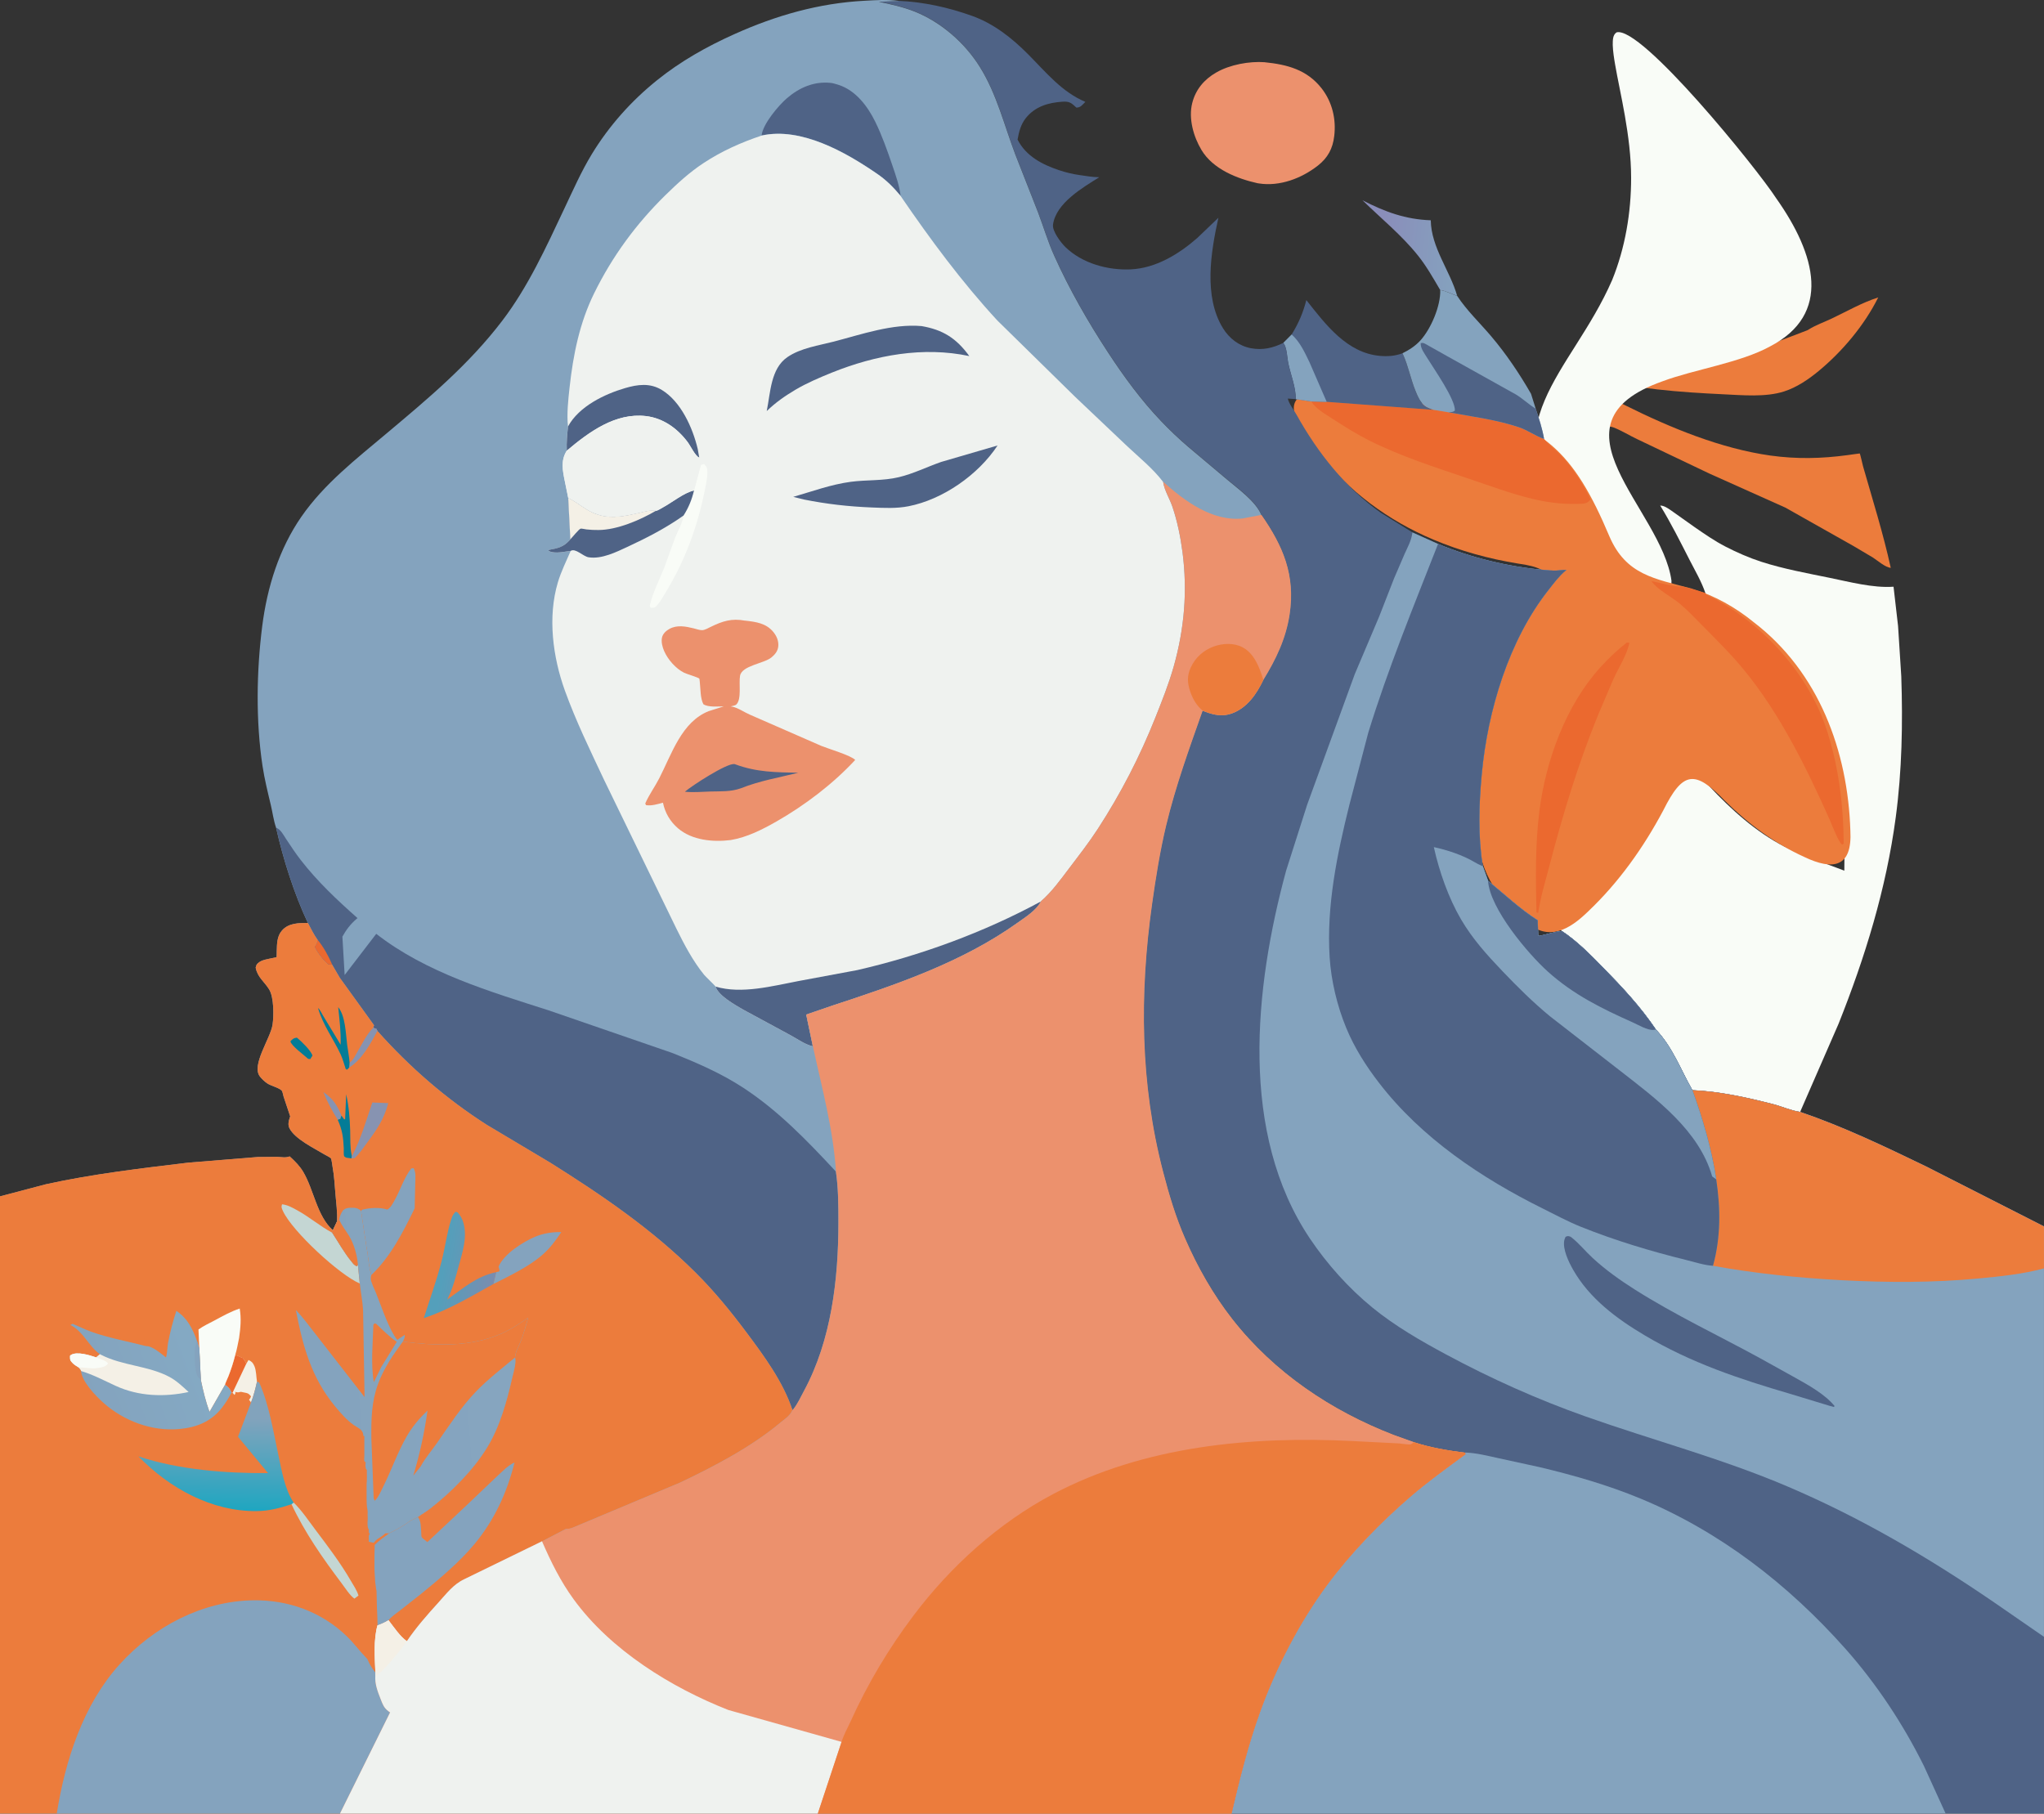 <?xml version="1.0" encoding="UTF-8"?>
<svg id="Layer_2" data-name="Layer 2" xmlns="http://www.w3.org/2000/svg" xmlns:xlink="http://www.w3.org/1999/xlink" viewBox="0 0 515.01 457.03">
  <rect x="0" y="0" width="515.01" height="457.03" fill="#333333" stroke="none"/>
  <defs>
    <style>
      .cls-1 {
        fill: #ec916d;
      }

      .cls-2 {
        fill: #f9fcf7;
      }

      .cls-3 {
        fill: url(#linear-gradient-5);
      }

      .cls-4 {
        fill: url(#linear-gradient-4);
      }

      .cls-5 {
        fill: url(#linear-gradient-3);
      }

      .cls-6 {
        fill: url(#linear-gradient-2);
      }

      .cls-7 {
        fill: #c4d6d3;
      }

      .cls-8 {
        fill: url(#linear-gradient);
      }

      .cls-9 {
        fill: #84a3be;
      }

      .cls-10 {
        fill: #ec7c3c;
      }

      .cls-11 {
        fill: #f4f0e6;
      }

      .cls-12 {
        fill: #eff2ef;
      }

      .cls-13 {
        fill: #4f6386;
      }

      .cls-14 {
        fill: #047c97;
      }

      .cls-15 {
        fill: #8793b1;
      }

      .cls-16 {
        fill: #eb692f;
      }
    </style>
    <linearGradient id="linear-gradient" x1="-14101.68" y1="49.6" x2="-14070.69" y2="46.82" gradientTransform="translate(-9079.62 30.47) rotate(-180) scale(.67 -.67)" gradientUnits="userSpaceOnUse">
      <stop offset="0" stop-color="#84a3be"/>
      <stop offset="1" stop-color="#8a8dba"/>
    </linearGradient>
    <linearGradient id="linear-gradient-2" x1="-13740.6" y1="433.91" x2="-13718.44" y2="430.5" gradientTransform="translate(-9079.62 30.47) rotate(-180) scale(.67 -.67)" gradientUnits="userSpaceOnUse">
      <stop offset="0" stop-color="#7f8aae"/>
      <stop offset="1" stop-color="#549fbb"/>
    </linearGradient>
    <linearGradient id="linear-gradient-3" x1="-13632.35" y1="533.12" x2="-13633.49" y2="487.77" gradientTransform="translate(-9079.62 30.47) rotate(-180) scale(.67 -.67)" gradientUnits="userSpaceOnUse">
      <stop offset="0" stop-color="#00a7c2"/>
      <stop offset="1" stop-color="#82a3bc"/>
    </linearGradient>
    <linearGradient id="linear-gradient-4" x1="-13583.8" y1="478.58" x2="-13623.81" y2="463.41" gradientTransform="translate(-9079.62 30.47) rotate(-180) scale(.67 -.67)" gradientUnits="userSpaceOnUse">
      <stop offset="0" stop-color="#84a3be"/>
      <stop offset="1" stop-color="#84a9c3"/>
    </linearGradient>
    <linearGradient id="linear-gradient-5" x1="-13665.99" y1="473.44" x2="-13746.44" y2="467.36" gradientTransform="translate(-9079.62 30.47) rotate(-180) scale(.67 -.67)" gradientUnits="userSpaceOnUse">
      <stop offset="0" stop-color="#84a3be"/>
      <stop offset="1" stop-color="#86a5bf"/>
    </linearGradient>
  </defs>
  <g id="Layer_1-2" data-name="Layer 1">
    <g id="Layer_1-2" data-name="Layer 1-2">
      <g>
        <path class="cls-10" d="M401.24,95.25c10.71,2.74,22.01,3.59,32.99,4.11,4.79.22,10.63.78,15.27-.71,3.18-1.02,6.11-2.99,8.71-5.14,5.96-4.92,11.52-11.51,15.03-18.56-4.06,1.3-7.79,3.45-11.65,5.29-1.94.93-4.06,1.65-5.89,2.8l-.21.14c-5.82,2.24-11.53,4.47-17.52,6.2-6.72,1.94-14.08,3.38-20.99,4.41-3.5.52-7.24.92-10.78,1.02-1.24.04-2.64-.26-3.85-.12-.41.05-.77.33-1.11.56h0Z"/>
        <path class="cls-10" d="M399.32,96.44c-.15,2.61.6,4.32,1.38,6.72,1.46,1.16,2.81,2.76,3.78,4.39.74-.07,1.37-.11,2.08.17,2.02.78,3.98,2.02,5.96,2.95l18.16,8.66,19.17,8.59,17.16,9.68,4.91,2.91c1.17.76,3.15,2.51,4.48,2.58-1.9-8.65-4.56-17.11-6.99-25.61-.1-.36-.71-3.12-.83-3.21-.03-.02-2.81.39-3.08.42-6.54.89-12.86,1.02-19.41.11-12.53-1.77-25.07-6.94-36.46-12.59-3.53-1.74-7.11-3.41-10.32-5.76h0Z"/>
        <path class="cls-2" d="M407.28,8.18c-.93.65-.93,1.87-.93,3.16.05,1.58.31,3.28.61,5,1.16,6.84,4.02,17.85,4.02,28.44.01,8.84-1.51,17.72-4.78,25.79-10.41,23.89-31.3,35.88-10.91,63.27,4.05,5.93,25.84,26.34,25.86,12.51-2.5-18.25-32.58-39.51-2.27-50.26,7.97-2.99,19.59-4.66,27.1-8.79,15.62-8.1,11.62-23.13,1.5-37.41-4.75-7.36-33.96-43.47-40.17-41.73l-.04.02Z"/>
        <path class="cls-2" d="M477.1,147.85c-5.21.37-11.11-1.23-16.2-2.26-5.71-1.17-11.5-2.22-17.07-4.01-3.12-1.01-6.16-2.34-9.09-3.85-2.7-1.39-5.2-3.13-7.71-4.86l-6.02-4.27c-.79-.53-1.74-1.21-2.7-1.2,2.73,4.45,5.04,9.08,7.42,13.74,1.36,2.65,2.99,5.43,3.95,8.27.26.52.07.36.46.55,12.89,6.22,24.96,18.93,29.8,33,3.25,9.47,4.54,19.62,4.62,29.64.26,2.24.15,4.54.14,6.8-5.05-1.96-10.22-3.57-15.07-6.05-7.15-3.66-13.41-9.31-18.96-15.24-2.18-2.32-4.46-4.72-6.33-7.33-5.56,14.06-12.95,26.29-23.44,36.83-1.13,1.13-2.26,2.24-3.51,3.22-1.21.94-3.53,2.08-4.28,3.37l.43.45c3.78,2.47,7.34,6.08,10.52,9.35,4.78,4.89,9.3,9.73,13.17,15.47,4.22,4.46,6.18,10,9.18,15.27,6.82.3,13.65,1.81,20.27,3.5,2.25.57,4.6,1.67,6.88,1.97l9.68-22.2c6.68-16.75,12-33.96,14.41-52,1.58-11.79,1.8-23.7,1.4-35.58l-.81-12.68-1.14-9.9h0Z"/>
        <path class="cls-10" d="M326.77,100.63c-2.96,3.42,3.35,10.26,5.48,13.39,7.46,9.77,17.54,17.18,28.89,21.95,6.74,2.85,14.01,4.86,21.31,6.04,10.75,1.45,8.41,4.92,3.67,12.23-9.83,15.87-13.99,35.48-13.84,54.11-.25,10.13,4.55,17.92,12.25,24.02,5.77,4.95,10.93,1.86,15.6-2.67,7.73-7.33,13.94-16.07,18.95-25.48,4.94-9.9,7.95-10.29,15.56-2.39,5.86,5.79,12.51,10.73,19.97,14.12,7.24,3.46,12.13,2.67,11.61-6.64-.63-20.06-7.94-39.92-24.3-52.48-4.64-3.8-9.95-6.77-15.68-8.51-9.23-2.49-16.54-3.36-20.75-13.2-8.84-20.95-16.77-29.34-39.88-32.55-10.05-1.62-22.35-2.18-32.03-2.94-2.25-.17-5.73-.17-6.73.94l-.07.06Z"/>
        <path class="cls-10" d="M407.72,140.68c-.16.27-.4.51-.48.81-.12.49.08,1.5.15,2.03.28,2.2.67,4.39,1.17,6.55.21.89.5,1.82.99,2.58.12-2.86-1.22-5.75-.94-8.64.07-1.3-.28-2.22-.89-3.33h0Z"/>
        <path class="cls-16" d="M410.53,161.97l-.63-.05c-2.44,1.9-4.58,3.95-6.68,6.25-8.61,9.47-13.75,23.41-15.36,36.27-1.05,8.36-.93,17.06-.73,25.48.21.11.07.05.44.11.59-3.99,1.81-7.97,2.83-11.86,3.33-12.83,7.25-25.73,12.24-37.96l3.91-9.16c1.28-2.79,3.42-6.09,3.99-9.07h0Z"/>
        <path class="cls-16" d="M424.14,147.82c-2.5.12-5.54-.94-8.04-1.37,1.55,2.21,5.02,3.89,7.1,5.64,1.97,1.66,3.77,3.54,5.58,5.38,3.59,3.65,7.3,7.28,10.56,11.25,9.15,11.13,15.81,24.72,21.72,37.95.48,1.08,2.26,5.83,3.12,6.17l.37-.25c-.08-10.02-1.36-20.17-4.62-29.64-4.84-14.08-16.9-26.78-29.8-33-.39-.19-.2-.02-.46-.55l-5.53-1.57v.02Z"/>
        <path class="cls-16" d="M334.26,101.26l-3.87-.1c1.11,1.85,3.65,3.26,5.4,4.4,2.97,1.93,6.01,3.84,9.17,5.43,8.07,4.03,16.71,6.8,25.2,9.67,5.22,1.76,10.48,3.73,15.82,5.02,3.71.9,7.38,1.38,11.18,1.3.84-.02,2.06.06,2.8-.38.24-.14.28-.22.5-.42l.32-.29c-1.96-4.08-4.56-8.08-7.66-11.3-1.32-1.37-2.91-2.44-4.07-3.98-2.14-.72-4.1-2.19-6.32-2.94-5.81-1.96-11.88-2.69-17.86-3.79l-3.71-.61-26.89-2.02h-.01Z"/>
        <path class="cls-8" d="M360.5,55.51c-6.38-.23-11.53-2.11-17.2-5.04,4.65,4.56,9.88,8.79,13.97,13.92,2.16,2.7,3.85,5.71,5.61,8.7,1.48.2,2.84,1,4.27,1.46-1.8-6.35-6.56-12.18-6.65-19.05h0Z"/>
        <path class="cls-13" d="M353.36,89.03c-1.87.68-3.72.83-5.67.65-8.3-.74-13.64-7.84-18.54-14.06-.82,3.21-1.98,5.87-3.7,8.67l-2.09,2.1c.94,1.27.92,3.64,1.26,5.23.59,2.82,1.93,6.09,1.86,8.96l3.93.58,3.87.1,26.89,2.02c-.72-.29-1.6-.56-2.22-1.06-1.12-.91-1.69-2.24-2.24-3.56-1.27-3.05-1.86-6.41-3.23-9.39l-.12-.24h0Z"/>
        <path class="cls-9" d="M325.45,84.3l-2.09,2.1c.94,1.27.92,3.64,1.26,5.23.59,2.82,1.93,6.09,1.86,8.96l3.93.58,3.87.1-4.35-10.01c-1.21-2.51-2.39-5.1-4.46-6.95h-.02Z"/>
        <path class="cls-9" d="M367.15,74.56c-1.43-.45-2.79-1.27-4.27-1.46.13,4-2.34,9.75-4.95,12.64-1.28,1.42-2.89,2.47-4.57,3.28l.12.24c1.37,2.97,1.96,6.34,3.23,9.39.55,1.32,1.11,2.65,2.24,3.56.62.5,1.49.77,2.22,1.06l3.71.61c5.98,1.1,12.06,1.84,17.86,3.79,2.22.75,4.18,2.22,6.32,2.94-.47-2.65-1.26-5.08-2.12-7.61l-1.18-3.76c-2.91-5.08-6.31-10.12-10.07-14.54-2.82-3.33-6.14-6.47-8.54-10.14h0Z"/>
        <path class="cls-13" d="M386.94,103l-.2-.13c-1.66-1.05-3.07-2.42-4.77-3.45l-17.44-9.73-4.45-2.5c-.43-.22-1.1-.69-1.53-.77-.19-.04-.39.04-.59.05-.08,1.32.99,2.65,1.66,3.76,1.65,2.69,7.14,10.48,6.95,13.25-.59.45-.98.37-1.7.4,5.98,1.1,12.06,1.84,17.86,3.79,2.22.75,4.18,2.22,6.32,2.94-.47-2.65-1.26-5.08-2.12-7.61h.01Z"/>
        <path class="cls-1" d="M318.69,15.68c-3.9-.29-8.82.6-12.28,2.61-2.96,1.71-5.14,4.21-6.02,7.7-.98,3.91.35,8.51,2.35,11.83,2.92,4.85,9.02,7.21,14.1,8.35l.4.06c5.19.8,10.69-1.26,14.83-4.51,2.46-1.94,3.74-4.25,4.11-7.46.51-4.32-.53-8.56-3.15-11.95-3.71-4.78-8.77-6.05-14.34-6.62h0Z"/>
        <path class="cls-13" d="M323.35,86.4c-2.61,1.3-5.2,1.89-8.11,1.36-2.99-.54-5.48-2.42-7.11-5.07-4.9-7.97-3.06-19.15-1.14-27.81l-5.33,5.1c-4.72,4.13-10.47,7.6-16.75,7.9-5.7.26-12.16-1.45-16.45-5.6-1.1-1.07-3.37-4.01-3.14-5.68.74-5.46,7.59-9.38,11.65-11.94-1.65-.01-3.25-.31-4.88-.53-1.79-.25-3.58-.68-5.3-1.26-4.14-1.39-8.3-3.51-10.4-7.7.36-2,.81-3.8,2.06-5.39,2.34-2.96,5.73-3.92,9.24-4.15,1.76-.12,2.26.3,3.51,1.48,1.09.02,1.5-.7,2.27-1.44-5.92-2.49-9.9-7.43-14.41-11.98-4.12-4.14-8.66-7.72-14.11-9.68-6.03-2.16-12.22-3.52-18.59-3.8l-4.9.2c3.04.64,6.2,1.33,9.1,2.5,6.54,2.64,12.52,7.82,16.36,13.96,4.22,6.77,6.09,14.56,8.9,21.99l5.75,14.65c1.35,3.57,2.44,7.27,4,10.75,3.81,8.52,8.57,16.81,13.65,24.56,3.98,6.07,8.35,12.04,13.33,17.25,2.18,2.27,4.46,4.47,6.84,6.49l9.78,8.23c2.75,2.31,7.26,5.49,8.66,8.95,5.42,7.78,8.61,15.13,7.1,25.07-.92,6.09-3.45,11.34-6.61,16.48-1.72,3.64-4.15,7.14-8.01,8.49-2.26.8-4.38.39-6.56-.43l-.46-.17-.28-.11c-3.39,9.63-6.79,18.95-9.19,28.94-1.56,6.47-2.6,13.1-3.53,19.7-3.2,22.7-3.03,45.4,2.79,67.63,1.51,5.76,3.15,11.31,5.53,16.74,3.16,7.22,7.04,14.08,11.85,20.25,10.64,13.62,25.04,23.18,40.69,29.23l5.13,1.84c4.01,1.34,8.71,2.12,12.88,2.64l.06.42c-4.74,3.5-9.44,6.86-13.93,10.73-7.55,6.51-14.86,14.02-20.85,22.11-7.02,9.47-12.9,20.84-16.95,32.06-3.02,8.35-5.16,16.98-7.2,25.64h204.72v-147.96l-29.75-15.13c-10.35-5-20.86-10.04-31.7-13.73-2.28-.31-4.62-1.4-6.88-1.97-6.62-1.69-13.45-3.21-20.27-3.5-3-5.26-4.96-10.8-9.18-15.27-3.87-5.73-8.39-10.57-13.17-15.47-3.19-3.26-6.75-6.88-10.52-9.35-1.92.13-4.01.95-5.98,1.23l-.1-3.93c-4.36-2.76-8.47-6.64-12.51-9.94l-1.34-3.71c-1.23-7.75-.98-15.42-.26-23.19,1.48-16.06,6.85-33.78,16.75-46.35,1.34-1.7,2.66-3.51,4.3-4.89l.28-.23c-.83-.08-1.73.14-2.57.16-1.09.03-2.21-.08-3.3-.19-8.89-.8-18.18-3.05-26.47-6.52l-6.45-2.9-7.97-4.95c-8.92-6.3-15.87-15.05-21.27-24.75-.62-1.12-1.94-2.81-2.17-4.02l2,.13c.07-2.86-1.26-6.14-1.86-8.96-.33-1.58-.32-3.96-1.26-5.23v.02Z"/>
        <path class="cls-9" d="M490.23,457.02l-5.48-12.01c-5.26-10.61-11.98-20.74-19.75-29.5-14.54-16.37-31.76-29.62-51.67-37.88-8.25-3.42-16.85-5.88-25.48-7.93l-10.19-2.22c-2.83-.62-5.6-1.34-8.5-1.45l.06.42c-4.74,3.5-9.44,6.86-13.93,10.73-7.55,6.51-14.86,14.02-20.85,22.11-7.02,9.47-12.9,20.84-16.95,32.06-3.02,8.35-5.16,16.98-7.2,25.64h179.95,0Z"/>
        <path class="cls-9" d="M355.87,134.17l-.04.31c-.28,1.84-1.15,3.39-1.9,5.05l-2.66,6.18-3.78,9.68-6.15,14.52-11.99,32.89-5.29,16.58c-8.04,29.59-11.86,66.22,6.05,92.82,4.31,6.4,9.73,12.43,15.63,17.26,5.67,4.65,12.25,8.44,18.64,11.87,11.25,6.06,23.09,11.36,35.08,15.6,16.94,5.99,34.32,10.58,50.91,17.65,18.45,7.86,35.43,17.83,52.08,29.22l12.55,8.67v-103.42l-29.75-15.13c-10.35-5-20.86-10.04-31.7-13.73-2.28-.31-4.62-1.4-6.88-1.97-6.62-1.69-13.45-3.21-20.27-3.5-3-5.26-4.96-10.8-9.18-15.27-3.87-5.73-8.39-10.57-13.17-15.47-3.19-3.26-6.75-6.88-10.52-9.35-1.92.13-4.01.95-5.98,1.23l-.1-3.93c-4.36-2.76-8.47-6.64-12.51-9.94l-1.34-3.71c-1.23-7.75-.98-15.42-.26-23.19,1.48-16.06,6.85-33.78,16.75-46.35,1.34-1.7,2.66-3.51,4.3-4.89l.28-.23c-.83-.08-1.73.14-2.57.16-1.09.03-2.21-.08-3.3-.19-8.89-.8-18.18-3.05-26.47-6.52l-6.45-2.9v.02Z"/>
        <path class="cls-13" d="M395.77,311.67c-.66-.22-.67-.26-1.3,0-.14.31-.28.59-.34.93-.42,2.25,1.15,5.46,2.23,7.36,4.16,7.31,11.04,12.38,17.97,16.5,11.76,6.99,23.9,11.03,36.85,14.82l9.86,3,1.03.27.18-.23c-2.52-3.06-6.68-5.32-10.05-7.21l-8.93-4.96c-10.43-5.69-21.26-10.8-31.33-17.17-3.74-2.37-7.37-4.95-10.66-7.98-1.81-1.66-3.37-3.64-5.29-5.15l-.21-.16h-.01Z"/>
        <path class="cls-10" d="M453.55,280.2c-2.28-.31-4.62-1.4-6.88-1.97-6.62-1.69-13.45-3.21-20.27-3.5,2.58,7.09,4.9,14.99,6.01,22.49,1.09,7.29,1.17,14.6-.82,21.76,10.83,1.96,21.54,3.04,32.52,3.63,11.5.61,22.81.64,34.29-.43,5.45-.51,11.29-1.11,16.6-2.55v-10.57l-29.75-15.13c-10.35-5-20.86-10.04-31.7-13.73Z"/>
        <path class="cls-13" d="M373.6,218.29c-1.23-7.75-.98-15.42-.26-23.19,1.48-16.06,6.85-33.78,16.75-46.35,1.34-1.7,2.66-3.51,4.3-4.89l.28-.23c-.83-.08-1.73.14-2.57.16-1.09.03-2.21-.08-3.3-.19-8.89-.8-18.18-3.05-26.47-6.52-6.13,15.65-12.63,31.45-17.58,47.56l-4.75,18.15c-3.11,12.48-5.8,25.46-4.98,38.44.38,5.97,1.9,12.27,4.16,17.76,2.09,5.07,5,9.63,8.3,13.91,10.71,13.92,25.92,24.04,41.17,31.61,3.18,1.58,6.39,3.32,9.68,4.64,8.53,3.43,17.63,6.17,26.52,8.36,2.19.54,4.51,1.32,6.76,1.46,1.99-7.16,1.91-14.47.82-21.76-1.11-7.51-3.43-15.41-6.01-22.49-3-5.26-4.96-10.8-9.18-15.27-3.87-5.73-8.39-10.57-13.17-15.47-3.19-3.26-6.75-6.88-10.52-9.35-1.92.13-4.01.95-5.98,1.23l-.1-3.93c-4.36-2.76-8.47-6.64-12.51-9.94l-1.34-3.71h-.02Z"/>
        <path class="cls-9" d="M373.6,218.29l-.24-.11c-.65-.27-1.24-.57-1.84-.93-2.99-1.78-6.89-3.06-10.25-3.78,1.36,6.15,3.7,12.81,6.85,18.2,2.91,4.96,6.56,8.99,10.46,13.08,3.82,4,7.69,7.84,11.94,11.34l17.92,13.92c8.85,6.9,19.65,14.84,22.96,26.44l1.03.76c-1.11-7.51-3.43-15.41-6.01-22.49-3-5.26-4.96-10.8-9.18-15.27-3.87-5.73-8.39-10.57-13.17-15.47-3.19-3.26-6.75-6.88-10.52-9.35-1.92.13-4.01.95-5.98,1.23l-.1-3.93c-4.36-2.76-8.47-6.64-12.51-9.94l-1.34-3.71h-.02Z"/>
        <path class="cls-13" d="M393.52,234.64c-1.92.13-4.01.95-5.98,1.23l-.1-3.93c-4.36-2.76-8.47-6.64-12.51-9.94.49,7,10.07,18.33,15.02,22.8,6.52,5.87,13.63,9.35,21.44,12.84,1.44.64,3.67,2.02,5.23,1.89l.59-.08c-3.87-5.73-8.39-10.57-13.17-15.47-3.19-3.26-6.75-6.88-10.52-9.35h0Z"/>
        <path class="cls-9" d="M226.36.21c-2.76-.38-5.75-.17-8.53-.02-11.5.61-22.27,3.68-32.81,8.42-6.9,3.1-13.52,6.81-19.49,11.62-6.45,5.19-12.04,11.43-16.42,18.62-2.64,4.34-4.7,9.03-6.88,13.63-4.64,9.83-9.16,19.81-15.74,28.42-8.46,11.08-18.68,19.58-29.18,28.4-7.55,6.35-15.62,12.61-21.36,20.89-5.62,8.11-8.62,17.72-9.88,27.6-1.44,11.33-1.64,23.94.08,35.26.5,3.28,1.3,6.53,2.07,9.75.45,1.87.71,3.97,1.34,5.77,1.78,7.91,4.56,16.7,8.02,24.02-2.25,0-4.84-.02-6.51,1.87-1.3,1.47-1.28,3.38-1.34,5.27,0,.12-.01,1.43-.04,1.47-.02.03-.86.2-.93.21-1.18.27-2.83.44-3.76,1.3-.42.38-.41.58-.58,1.11.43,2.43,2.21,3.57,3.41,5.53,1.19,1.94,1.18,6.58.85,8.85-.51,3.49-5.48,10.28-3.15,13.13.51.63,1.09,1.17,1.75,1.64.95.68,3.08,1.13,3.73,1.89.18.21.34,1.12.44,1.46l1.67,5.01-.16.46c-.27.82-.43,1.71-.03,2.52,1.36,2.72,6.31,5.08,8.81,6.6.33.2,1.46.74,1.63.99.21.31.33,1.65.42,2.1.43,2.32.54,4.65.74,6.99.19,2.28.51,4.53.38,6.83l-1.04,2.21c-4.04-3.64-4.75-10.1-7.45-14.68-.9-1.53-2.14-2.76-3.43-3.93-1.05.41-2,.16-3.09.12l-4.9.03-17.6,1.43c-11.89,1.43-24.12,2.86-35.83,5.44l-11.57,3.05v155.55h310.28c2.04-8.66,4.18-17.3,7.2-25.64,4.06-11.22,9.93-22.59,16.95-32.06,6-8.09,13.31-15.61,20.85-22.11,4.48-3.87,9.19-7.23,13.93-10.73l-.06-.42c-4.17-.52-8.87-1.3-12.88-2.64l-5.13-1.84c-15.64-6.05-30.04-15.61-40.69-29.23-4.81-6.16-8.69-13.01-11.85-20.25-2.38-5.44-4.03-10.99-5.53-16.74-5.81-22.22-5.99-44.93-2.79-67.63.93-6.6,1.98-13.22,3.53-19.7,2.4-9.99,5.8-19.32,9.19-28.94l.28.11.46.17c2.18.82,4.3,1.23,6.56.43,3.85-1.36,6.29-4.86,8.01-8.49,3.16-5.13,5.69-10.38,6.61-16.48,1.51-9.94-1.68-17.29-7.1-25.07-1.41-3.45-5.92-6.62-8.66-8.95l-9.78-8.23c-2.38-2.03-4.67-4.22-6.84-6.49-4.98-5.21-9.35-11.17-13.33-17.25-5.08-7.75-9.84-16.04-13.65-24.56-1.56-3.49-2.65-7.18-4-10.75l-5.75-14.65c-2.81-7.41-4.68-15.22-8.9-21.99-3.83-6.16-9.82-11.32-16.36-13.96-2.9-1.17-6.06-1.86-9.1-2.5l4.9-.2v-.02Z"/>
        <path class="cls-13" d="M226.92,49.37c-.27-2.5-1.26-5.28-2.06-7.64-1.27-3.73-2.6-7.52-4.33-11.05-1.95-3.98-4.98-7.92-9.21-9.28l-.34-.11c-.58-.18-1.16-.35-1.76-.41-4.1-.41-7.8,1.17-10.94,3.87-2.1,1.81-6.1,6.51-6.38,9.39,9.9-2.19,21.09,4.12,29.19,9.71,2.25,1.55,4.06,3.38,5.82,5.5v.02Z"/>
        <path class="cls-13" d="M210.62,295.24c-7.17-7.73-14.47-15.3-23.24-21.06-5.71-3.75-11.79-6.35-18.06-8.86l-31.07-10.71c-14.81-4.75-30.85-9.45-43.45-19.29l-7.96,10.38-.57-9.67c.97-1.75,2.03-3.13,3.52-4.43l.29-.24c-5.15-4.56-10.09-9.2-14.35-14.7-1.32-1.7-2.49-3.5-3.68-5.29-.68-1.02-1.33-2.38-2.48-2.78,1.78,7.91,4.56,16.7,8.02,24.02.78,1.46,1.51,2.94,2.46,4.28-.21.64-.31,1.21-.79,1.68.49,1.25,2.41,3.73,3.48,4.51l.96.04,1.9,3.26,8.65,11.99-.21.64.83.31.23.5c8.17,9.16,17.35,17.12,27.57,23.65l16.03,9.56c12.97,8.15,25.58,16.73,36.59,27.7,4.73,4.71,8.89,9.81,12.91,15.2,4.34,5.82,9.16,12.36,11.47,19.42l.23-.23c1.04-1.3,1.9-3.16,2.69-4.64,6.87-12.77,8.65-28.05,8.65-42.49,0-4.17-.02-8.6-.63-12.72v-.02Z"/>
        <path class="cls-16" d="M80.05,236.85c-.21.64-.31,1.21-.79,1.68.49,1.25,2.41,3.73,3.48,4.51l.96.04c-.91-2.13-2.19-4.47-3.65-6.23Z"/>
        <path class="cls-10" d="M77.58,232.59c-2.25,0-4.84-.02-6.51,1.87-1.3,1.47-1.28,3.38-1.34,5.27,0,.12-.01,1.43-.04,1.47-.02.03-.86.2-.93.21-1.18.27-2.83.44-3.76,1.3-.42.38-.41.58-.58,1.11.43,2.43,2.21,3.57,3.41,5.53,1.19,1.94,1.18,6.58.85,8.85-.51,3.49-5.48,10.28-3.15,13.13.51.63,1.09,1.17,1.75,1.64.95.68,3.08,1.13,3.73,1.89.18.21.34,1.12.44,1.46l1.67,5.01-.16.46c-.27.82-.43,1.71-.03,2.52,1.36,2.72,6.31,5.08,8.81,6.6.33.2,1.46.74,1.63.99.21.31.33,1.65.42,2.1.43,2.32.54,4.65.74,6.99.19,2.28.51,4.53.38,6.83l.57-.44c.19-.99.44-1.62,1.02-2.43.62-.43.99-.53,1.74-.55,1.13-.02,1.89-.05,2.71.78l1.41,9.35c.42,1.94.42,3.97.95,5.87l.24.91c-.06.26-.16.53-.17.8-.02.91.93,2.75,1.28,3.6,1.42,3.5,2.74,7.7,4.65,10.88.24.39.48.76.79,1.08l1.87-1.25c.07.59-.27,1.14-.48,1.69,8.06,1.01,16.7,1.39,24.37-1.81,2.56-1.07,4.91-2.63,7.2-4.2-.54,1.97-1.11,3.91-1.83,5.82-.46,1.23-1.44,2.86-1.45,4.15.31,1.52-.38,3.6-.72,5.11-1.39,6.06-3.14,12.43-6.4,17.71-3.56,5.76-9.06,11.21-14.28,15.28-1,.78-2.09,1.37-3.09,2.13l-1.95.97c-1.58,1.19-3.55,2.28-5.32,3.14-1.24.92-2.55,1.8-3.63,2.93-.05,3.72-.23,7.99.45,11.64l.26,8.65c1-.36,1.88-.74,2.79-1.31,1.34,1.71,2.88,4.08,4.62,5.28,2.4-3.54,5.11-6.61,7.96-9.75,2.03-2.24,3.76-4.58,6.5-5.87l19.6-9.56,5.93-3.08c.65-.05,1.18-.12,1.79-.36l27.07-11.36c8.7-4.16,17.7-8.82,25.23-15.08,1.06-.88,2.59-1.86,3.07-3.21-2.31-7.07-7.13-13.61-11.47-19.42-4.02-5.39-8.18-10.49-12.91-15.2-11.01-10.97-23.63-19.55-36.59-27.7l-16.03-9.56c-10.22-6.53-19.41-14.49-27.57-23.65l-.23-.5-.83-.31.21-.64-8.65-11.99-1.9-3.26-.96-.04c-1.07-.78-2.99-3.26-3.48-4.51.49-.48.58-1.03.79-1.68-.95-1.33-1.69-2.82-2.46-4.28h0Z"/>
        <path class="cls-15" d="M86.03,281.1c-1.09-2.65-2.21-4.31-4.53-5.88.93,2.46,2.24,4.79,3.62,7l.23-.17.4-.08s.28-.87.28-.87Z"/>
        <path class="cls-14" d="M74.85,261.5h-.19c-.71.1-1.03.39-1.49.93.32,1.16,3.16,3.22,4.13,4.1.4.39.38.31.89.34l.54-.87c-.41-1.31-2.85-3.64-3.88-4.49h0Z"/>
        <path class="cls-15" d="M94.04,258.99c-1.62,1.56-2.9,4.27-4.08,6.24-.51.86-1,2.03-1.87,2.51l-.1,1.26c3.2-1.95,5.33-5.94,7.11-9.22l-.23-.5-.83-.31h0Z"/>
        <path class="cls-14" d="M88.66,291.34l-.07-.33c-.43-1.95-.29-4.13-.36-6.14-.1-3.15-.32-6.04-1.01-9.12l-.26,6.22-.22.13-.72-.99-.28.87-.4.08-.23.17c1.13,2.49,1.39,4.44,1.51,7.15.02.48-.07,1.56.08,1.96.04.13.51.37.56.39l1.3.18c.01-.3,0-.1.11-.58h0Z"/>
        <path class="cls-14" d="M88.08,267.74c-.1-1.51-.41-2.9-.6-4.39-.37-2.87-.42-7.27-2.27-9.56.33,3.18.72,6.26.61,9.47l-4.47-7.4c-.26-.43-.81-1.61-1.22-1.83,1.27,4.36,3.83,7.67,5.7,11.67.55,1.18.87,2.51,1.3,3.75l.38.08.47-.53.1-1.26h0Z"/>
        <path class="cls-15" d="M88.56,291.92l.79-.07c1.25-1.14,2.17-2.59,3.18-3.94,2.44-3.28,4.2-5.84,5.3-9.92l-4.02-.17c-1.49,4.39-2.88,9.18-5.01,13.26l-.13.25c-.11.49-.1.29-.11.58h0Z"/>
        <path class="cls-9" d="M104.48,304.46l.15-6.35c.03-1.25.21-2.61-.4-3.72l-.59.04c-1.8,2.22-2.79,5.52-4.23,8.06-.48.84-.96,1.84-1.81,2.32-1.95-.62-4.38-.46-6.35.03l-.29.33,1.41,9.35c.42,1.94.42,3.97.95,5.87l.24.91c4.83-4.58,8-10.79,10.93-16.83h-.01Z"/>
        <path class="cls-9" d="M124.31,323.58c4.06-2.07,8.88-4.34,12.35-7.36,1.89-1.64,3.38-3.64,4.77-5.73-2.23-.06-4.52.3-6.6,1.17-3,1.26-7.89,4.33-9.21,7.53.14.44.23.72.23,1.18l-.84.22-.71,2.99h0Z"/>
        <path class="cls-6" d="M125.02,320.58c-5.1,1.1-8.2,4-12.36,6.93l.18-.35c1.26-2.51,1.97-5.31,2.71-8.03.97-3.57,2.27-7.32,1.2-11.03-.3-1.06-.75-1.76-1.45-2.58l-.5-.18c-.54.56-.81,1.01-1.06,1.77-1.12,3.4-1.56,7.13-2.45,10.61-1.26,4.9-2.98,9.63-4.51,14.44,6.27-2.07,11.77-5.39,17.54-8.6l.71-2.99h-.01Z"/>
        <path class="cls-9" d="M97.89,408.3c.8-.98,1.96-1.73,2.94-2.5l5.22-4.11c4.59-3.73,9.77-8.06,13.57-12.67,4.97-6.03,8.1-12.81,10.02-20.46-1.48.57-2.99,2.18-4.19,3.26l-8.08,7.69-9.68,9.09c-.3-.26-1.28-.95-1.45-1.26-.1-.19-.08-.92-.1-1.18-.11-1.25-.03-2.94-.86-3.88l-1.95.97c-1.58,1.19-3.55,2.28-5.32,3.14-1.24.92-2.55,1.8-3.63,2.93-.05,3.72-.23,7.99.45,11.64l.26,8.65c1-.36,1.88-.74,2.79-1.31h0Z"/>
        <path class="cls-10" d="M83.87,310.01c-4.04-3.64-4.75-10.1-7.45-14.68-.9-1.53-2.14-2.76-3.43-3.93-1.05.41-2,.16-3.09.12l-4.9.03-17.6,1.43c-11.89,1.43-24.12,2.86-35.83,5.44L0,301.47v155.55h85.67l12.63-25.5-.19-.12-.29-.22c-1.1-.82-1.42-1.78-1.91-3.03-.75-1.9-1.45-3.7-1.34-5.79l.02-.89c-.14-3.82-.49-8.15.52-11.86l-.26-8.65c-.68-3.64-.51-7.92-.45-11.64,1.07-1.13,2.39-2.01,3.63-2.93,1.77-.86,3.74-1.94,5.32-3.14l1.95-.97c1-.75,2.1-1.35,3.09-2.13,5.23-4.08,10.73-9.53,14.28-15.28,3.26-5.28,5.01-11.64,6.4-17.71.35-1.51,1.04-3.58.72-5.11,0-1.3,1-2.93,1.45-4.15.71-1.91,1.29-3.84,1.83-5.82-2.3,1.57-4.65,3.14-7.2,4.2-7.67,3.21-16.31,2.83-24.37,1.81.22-.55.56-1.1.48-1.69l-1.87,1.25c-.32-.33-.56-.69-.79-1.08-1.9-3.18-3.23-7.38-4.65-10.88-.35-.86-1.29-2.69-1.28-3.6,0-.27.11-.54.17-.8l-.24-.91c-.53-1.9-.53-3.93-.95-5.87l-1.41-9.35c-.82-.83-1.58-.8-2.71-.78-.76.02-1.12.11-1.74.55-.58.81-.83,1.44-1.02,2.43l-.57.44-1.04,2.21h0Z"/>
        <path class="cls-10" d="M62.61,342.71c-1.03-2.12-.29-3.91-2.36-5.6-.32,1.42-.54,2.98-.99,4.34.56.17.89.31,1.41.58l.52.21c.38.5.65.83.85,1.46l.58-.99h0Z"/>
        <path class="cls-11" d="M59.26,341.45c-.47,1.86-1.04,3.61-1.73,5.39-.14.35-.88,1.92-.84,2.12.84.57,1.21.99,1.64,1.94l.26.08.52.55.24-.53-.13-.26.44.1c.49.11.63-.07,1.07-.1l.76.16c1.02.21,1.05.17,1.76.97-.15.39-.2.55-.51.83l.43.6.07.15c.67-1.7,1.12-3.49,1.51-5.28-.19-1.19-.17-2.8-.64-3.89-.38-.89-.68-1.17-1.49-1.57l-.58.99c-.2-.61-.48-.95-.85-1.46l-.52-.21c-.52-.27-.85-.4-1.41-.58h0Z"/>
        <path class="cls-16" d="M59.26,341.45c-.47,1.86-1.04,3.61-1.73,5.39-.14.35-.88,1.92-.84,2.12.84.57,1.21.99,1.64,1.94l.26.08,3.45-7.3c-.2-.61-.48-.95-.85-1.46l-.52-.21c-.52-.27-.85-.4-1.41-.58h0Z"/>
        <path class="cls-7" d="M90.32,402.07c-.37-1.29-1.26-2.58-1.93-3.73-2.62-4.53-5.81-8.71-8.94-12.87-1.72-2.28-3.45-4.9-5.49-6.86l-.52.43c3.36,7.19,7.87,13.62,12.6,19.89.84,1.11,2.13,3.16,3.26,3.92l1.03-.77h-.01Z"/>
        <path class="cls-10" d="M23.37,328.52c-2.93.91-5.33,2.34-8.03,3.75l-.24.05c-.41.13-.61.42-.89.74.3.23.47.48.86.49.63,0,.84.14,1.4.3.39.12.85.16,1.24.03l.59-.3c1.52.64,3.04,1.42,4.58,1.97,4.38,1.58,9.36,2.47,13.87,3.65.21-.21.08-.12.48-.24l.34-.11-.88-1.18c-.42-.61-.84-1.08-1.36-1.59-2.54-2.01-5.38-4.01-8.15-5.66-1.25-.75-2.69-1.03-3.83-1.9h.02Z"/>
        <path class="cls-7" d="M83.71,310.64c-3.09-1.65-5.74-3.96-8.8-5.64-1.26-.69-2.41-1.36-3.85-1.52-.25.7-.07,1.03.23,1.7,2.38,5.15,14.34,16.16,19.35,18.25l-.47-4.72-.27.35c-.61-.16-.92-.64-1.32-1.13-1.84-2.23-3.29-4.86-4.88-7.29h0Z"/>
        <path class="cls-2" d="M60.25,337.11c.36-2.5.57-4.85.15-7.36-2.21.72-4.22,1.86-6.27,2.96-1.39.74-2.83,1.39-4.12,2.32l.21,4.82.38,7.89c.58,2.79,1.21,5.41,2.18,8.07l3.91-6.82c-.04-.2.7-1.76.84-2.12.7-1.78,1.27-3.53,1.73-5.39.45-1.37.68-2.93.99-4.34v-.02Z"/>
        <path class="cls-5" d="M73.96,378.6c-2.19-3.26-2.96-7.93-3.78-11.74-1.29-6.04-2.37-12.86-4.87-18.48l-.57-.2c-.39,1.8-.84,3.58-1.51,5.28l-3.26,8.61,7.57,9.15c-10.66.07-22.44-.83-32.65-4.21,7.9,8.13,18.58,13.92,29.8,13.78,3.19-.04,5.73-.74,8.75-1.72l.52-.43v-.02Z"/>
        <path class="cls-4" d="M49.62,337.88c-1.15-3.19-2.39-5.65-5.18-7.55-.88,2.65-1.59,5.35-2.1,8.1-.22,1.17-.16,2.52-.52,3.63-1.25-.95-3.5-2.94-5.06-2.85-4.52-1.18-9.5-2.07-13.87-3.65-1.54-.56-3.07-1.33-4.58-1.97l-.59.3c3.29,1.62,4.56,5.3,7.44,7.36l-.96.81c-1.58-.53-4.78-1.56-6.32-.6l-.22.19c0,.97-.07,1.08.56,1.76.45.5,1.03.82,1.59,1.17.16.21.62.65.62.92.19,2.67,3.74,6.32,5.58,7.96,5.2,4.66,12.33,7.29,19.19,6.65,4.3-.4,8.04-1.85,10.79-5.45.88-1.15,1.69-2.45,2.35-3.75-.42-.95-.8-1.37-1.64-1.94l-3.91,6.82c-.96-2.67-1.6-5.29-2.18-8.07l-.38-7.89-.6-1.95h-.01Z"/>
        <path class="cls-9" d="M50.22,339.83l-.6-1.95-.45,1.65c-.31,1.26-.06,6.13.55,7.19.22.38.56.7.87.99l-.38-7.89h.01Z"/>
        <path class="cls-11" d="M24.19,342.05c-1.58-.53-4.78-1.56-6.32-.6l-.22.19c0,.97-.07,1.08.56,1.76.45.5,1.03.82,1.59,1.17.16.21.62.65.62.92,3.14.95,5.76,2.38,8.73,3.74,5.77,2.65,12.25,2.88,18.37,1.55-1.48-1.35-3-2.81-4.75-3.76-5.34-2.89-11.93-2.82-17.39-5.66l-.22-.12-.96.81h-.01Z"/>
        <path class="cls-2" d="M24.19,342.05c-1.58-.53-4.78-1.56-6.32-.6l-.22.19c0,.97-.07,1.08.56,1.76.45.5,1.03.82,1.59,1.17,1.68,0,3.28.43,4.97.15.92-.15,1.89-.31,2.44-1.11-.44-.79-2.16-1.17-3.02-1.56Z"/>
        <path class="cls-3" d="M90.95,305.16c-.82-.83-1.58-.8-2.71-.78-.76.02-1.12.11-1.74.55-.58.81-.83,1.44-1.02,2.43l-.57.44-1.04,2.21-.16.63c1.59,2.43,3.03,5.06,4.88,7.29.4.49.71.97,1.32,1.13l.27-.35.47,4.72c.25,2.21.69,4.46.83,6.67l.38,21.97-12.48-16.05c-1.57-1.97-3.08-4.1-4.83-5.89,1.75,9.15,3.9,17.02,9.87,24.26,1.4,1.69,2.91,3.44,4.69,4.7.93.65,2.21,1.09,2.4,2.32l.04.43.25.04v4.91c0,.25-.09,1.16,0,1.37.18.42.42.04.31.68-.08.45,0,.79.07,1.25l.25.33c0,1.24.06,2.47-.06,3.7v3.7c.05.87,0,1.66.19,2.5.13.56.07.91.06,1.46,0,.37.06.68.03,1.06-.05.82-.15,1.95.28,2.64,0,.54-.12.65.25,1.06l-.25.4v1.58l1.26.26.15-.22c.51-.65,1.22-1.03,1.9-1.46.32-.2.57-.44.84-.71h.95c1.77-.86,3.74-1.95,5.32-3.14l1.95-.97c1-.75,2.1-1.35,3.09-2.13,5.23-4.08,10.73-9.53,14.28-15.28,3.26-5.28,5.01-11.64,6.4-17.71.35-1.51,1.04-3.58.72-5.11,0-1.3,1-2.93,1.45-4.15.71-1.91,1.29-3.84,1.83-5.82-2.3,1.57-4.65,3.14-7.2,4.2-7.67,3.21-16.31,2.83-24.37,1.81.22-.55.56-1.1.48-1.69l-1.87,1.25c-.32-.33-.56-.69-.79-1.08-1.9-3.18-3.23-7.38-4.65-10.88-.35-.86-1.29-2.69-1.28-3.6,0-.27.11-.54.17-.8l-.24-.91c-.53-1.9-.53-3.93-.95-5.87l-1.41-9.35h0Z"/>
        <path class="cls-10" d="M85.48,307.36l-.57.44-1.04,2.21-.16.63c1.59,2.43,3.03,5.06,4.88,7.29.4.49.71.97,1.32,1.13l.27-.35c-.2-2.46-.98-5.23-2.25-7.31-.84-1.36-1.83-2.53-2.44-4.04h0Z"/>
        <path class="cls-10" d="M94.79,333.58l-.46-.07-.25.34c-.14,4.62-.68,9.92.11,14.45l1.88-3.83,3.9-6.33c-1.89-1.3-3.52-2.96-5.18-4.54h0Z"/>
        <path class="cls-10" d="M129.78,342.05c0-1.3,1-2.93,1.45-4.15.71-1.91,1.29-3.84,1.83-5.82-2.3,1.57-4.65,3.14-7.2,4.2-7.67,3.21-16.31,2.83-24.37,1.81-2.44,3.32-4.75,6.65-6.21,10.59-1.7,4.59-1.76,9-1.71,13.85l.58,15.04.26.62c.91-.78,1.63-2.56,2.18-3.64,2.07-4.15,3.6-8.63,5.91-12.63,1.42-2.46,3.2-4.54,5.22-6.47-.81,5.7-1.93,10.91-3.59,16.41l1.86-2.33c1.1-2.05,2.84-4.07,4.17-5.98,3.03-4.37,6.07-9.04,9.74-12.85,2.99-3.12,6.61-5.9,9.91-8.65h-.03Z"/>
        <path class="cls-9" d="M92.52,418.02l-.17-.17c-1.7-1.73-3.11-3.71-4.87-5.42-6.47-6.3-14.88-9.29-23.7-9.16-12.79.2-24.98,6.55-33.7,16.21-9.11,10.09-13.63,24.06-15.78,37.54h71.37l12.63-25.5-.19-.12-.29-.22c-1.1-.82-1.42-1.78-1.91-3.03-.75-1.9-1.45-3.7-1.34-5.79l.02-.89c-.89-1.11-1.5-2.12-2.06-3.45h0Z"/>
        <path class="cls-12" d="M226.92,49.37c-1.76-2.12-3.57-3.95-5.82-5.5-8.1-5.59-19.28-11.89-29.19-9.71-5.15,1.72-10.1,3.93-14.69,6.96-3.47,2.29-6.58,5.13-9.57,8.07-7.36,7.23-13.33,15.32-17.96,24.74-3.64,7.4-5.27,15.43-6.17,23.64-.35,3.16-.75,6.74-.41,9.91-.21,2.03-.41,4.07-.31,6.1-1.55,2.48-1.05,4.9-.49,7.68l.86,4.22.54,10.43-.22.25c-1.59,1.77-2.99,1.99-5.18,2.42l-.13.24c1.23.68,3.16.38,4.48.17l1.13-.16c-1.12,2.61-2.42,5.2-3.23,7.93-2.61,8.74-1.27,18.82,1.76,27.24,2.8,7.76,6.39,15.1,9.89,22.54l18.19,37.42c2,4.07,4.18,8.2,7.01,11.69.34.42,2.9,2.87,2.91,2.98.61,2.25,5.01,4.68,6.97,5.82l11.86,6.42c1.7.91,3.77,2.42,5.65,2.79l-1.67-7.97,6.47-2.22c16.12-5.29,32.83-10.92,46.91-21,1.94-1.39,4.63-3.06,5.74-5.27v-.04c2.78-2.42,4.95-5.45,7.18-8.4,2.46-3.24,4.96-6.45,7.19-9.89,5.73-8.81,10.6-18.23,14.5-28.07,1.67-4.2,3.37-8.47,4.61-12.84,2.68-9.52,3.49-18.99,2.21-28.81-.49-3.8-1.33-7.91-2.57-11.52-.67-1.95-1.93-3.95-2.27-5.96l-.04-.23c-2.52-3.33-5.99-6.13-9.01-8.96l-13.17-12.49-19.6-19.24c-8.93-9.68-16.9-20.45-24.37-31.38h.01Z"/>
        <path class="cls-2" d="M172.22,129.92c-.22,1.86-1.37,3.72-2.06,5.46l-2.82,7.74c-1.17,2.95-2.75,5.94-3.5,9.02-.14.58-.2.45.11,1,.55.05.96.08,1.38-.36,1.09-1.13,1.95-2.78,2.77-4.13,4.38-7.3,7.43-15.42,9.21-23.84.38-1.77.92-3.94.91-5.76,0-1.09-.1-1.36-.81-2.11l-.82.22-1.72,6.42c-.57,2.37-1.36,4.29-2.64,6.33h-.01Z"/>
        <path class="cls-13" d="M176.18,115.31l-.38-2.16c-1.28-5.43-4.27-11.99-9.06-14.89-2.99-1.81-6.06-1.39-9.24-.46-5.16,1.51-11.62,4.59-14.38,9.67-.21,2.03-.41,4.07-.31,6.1,5.66-4.77,12.28-9.61,19.94-8.72,4.27.5,7.87,3.04,10.49,6.52.75.99,1.96,3.6,2.95,3.94h0Z"/>
        <path class="cls-13" d="M174.87,123.6c-2.53.55-5.53,3.03-7.91,4.31-.4.21-1.24.78-1.66.8-1.45-.27-3.17.27-4.58.6-3.14.71-6.45,1.4-9.64.48l-.44-.14c-2.84-.83-4.67-2.81-7.26-4.08l-.2-.1.54,10.43-.22.25c-1.59,1.77-2.99,1.99-5.18,2.42l-.13.24c1.23.68,3.16.38,4.48.17l1.13-.16c1.21-.75,3.11,1.38,4.49,1.61,3.32.53,6.99-1.32,9.95-2.69,4.77-2.22,9.67-4.75,13.99-7.83,1.29-2.04,2.07-3.96,2.64-6.33Z"/>
        <path class="cls-11" d="M165.29,128.71c-1.45-.27-3.17.27-4.58.6-3.14.71-6.45,1.4-9.64.48l-.44-.14c-2.84-.83-4.67-2.81-7.26-4.08l-.2-.1.54,10.43c.5-.49,2.13-2.56,2.59-2.68.24-.06,1.16.16,1.45.19,1.02.12,2.04.16,3.07.15,4.66-.02,10.48-2.5,14.48-4.86h0Z"/>
        <path class="cls-13" d="M251.35,112.26l-14.22,4.15c-3.56,1.24-7,2.97-10.67,3.84-4,.96-8.1.63-12.14,1.17-4.95.67-9.65,2.4-14.45,3.79l2.71.67c5.76,1.15,11.18,1.76,17.04,2,3.11.12,6.22.3,9.3-.31,8.57-1.68,17.49-7.83,22.43-15.31h0Z"/>
        <path class="cls-13" d="M232.19,82.17c-7.36-.63-15.02,2.07-22.1,3.91-3.82.99-8.34,1.61-11.7,3.92-4.21,2.89-4.25,8.91-5.2,13.58,2.33-2.22,4.48-3.72,7.2-5.35,2.92-1.72,6.13-3.09,9.25-4.35,10.96-4.4,22.98-6.62,34.59-4.15-3.29-4.54-6.72-6.65-12.04-7.56h0Z"/>
        <path class="cls-13" d="M262.24,227.18c-14.44,7.82-30.36,13.63-46.23,17.28l-14.82,2.76c-6.48,1.23-14.37,3.36-20.87,1.4.61,2.25,5.01,4.68,6.97,5.82l11.86,6.42c1.7.91,3.77,2.42,5.65,2.79l-1.67-7.97,6.47-2.22c16.12-5.29,32.83-10.92,46.91-21,1.94-1.39,4.63-3.06,5.74-5.27h-.01Z"/>
        <path class="cls-12" d="M176.18,115.31c-.99-.35-2.2-2.96-2.95-3.94-2.62-3.49-6.22-6.03-10.49-6.52-7.67-.89-14.28,3.95-19.94,8.72-1.55,2.48-1.05,4.9-.49,7.68l.86,4.22.2.1c2.59,1.27,4.41,3.24,7.26,4.08l.44.14c3.18.93,6.49.23,9.64-.48,1.41-.32,3.14-.88,4.58-.6.42-.02,1.26-.59,1.66-.8,2.39-1.28,5.38-3.76,7.91-4.31l1.72-6.42c-.07-.64-.25-1.25-.4-1.87Z"/>
        <path class="cls-1" d="M187.69,156.4c-3.32-.63-5.66.13-8.59,1.56-.6.3-1.5.8-2.14.84-.66.03-1.54-.3-2.19-.46-1.98-.49-4.16-.91-6.06.12-.82.44-1.7,1.21-1.91,2.2-.24,1.1.1,2.39.53,3.38.94,2.18,2.98,4.48,5.06,5.5.57.29,3.62,1.18,3.83,1.49.05.07.11,1.01.13,1.17.18,1.65.11,3.81.88,5.27,1.28.81,3.62.53,5.12.54l-3.8,1.2c-6.82,2.72-9.28,10.75-12.45,16.93-1.1,2.15-2.55,4.09-3.52,6.33l.18.42c1.37.24,2.95-.26,4.28-.61.53,2.59,1.83,4.76,3.78,6.44,3.57,3.07,8.9,3.52,13.29,2.97,4.13-.7,7.9-2.61,11.55-4.69,7.1-4.06,14.18-9.41,19.82-15.5-1.13-1.16-6.83-2.83-8.52-3.53l-18.03-7.88c-1.38-.59-3.01-1.75-4.46-2.02l-.37-.06c.41-.12,1.16-.19,1.46-.51,1.33-1.38.57-5.28.9-7.19.45-2.6,5.99-3.08,7.89-4.62.91-.74,1.65-1.62,1.75-2.86.11-1.27-.39-2.49-1.15-3.45-1.86-2.38-4.55-2.68-7.26-2.99h0Z"/>
        <path class="cls-13" d="M185.24,192.59l-.21-.05c-1.95-.23-10.62,5.4-12.47,6.97,2.14.22,4.27.02,6.41-.05,2.7-.08,5.08.1,7.68-.81,4.83-1.92,9.51-2.68,14.49-3.92-5.66-.12-10.48-.12-15.9-2.13h0Z"/>
        <path class="cls-1" d="M317.83,129.75l-4.77.91c-7.58.77-14.56-4.37-19.99-9.25l.04.23c.34,2.01,1.6,4.01,2.27,5.96,1.24,3.6,2.08,7.72,2.57,11.52,1.28,9.82.47,19.29-2.21,28.81-1.23,4.37-2.94,8.64-4.61,12.84-3.91,9.84-8.78,19.26-14.5,28.07-2.23,3.43-4.73,6.64-7.19,9.89-2.24,2.95-4.4,5.98-7.18,8.4v.04c-1.11,2.21-3.8,3.88-5.74,5.27-14.08,10.08-30.79,15.7-46.91,21l-6.47,2.22,1.67,7.97c2.25,10.4,5.14,20.92,5.82,31.6.61,4.12.63,8.54.63,12.72,0,14.45-1.78,29.73-8.65,42.49-.8,1.48-1.65,3.34-2.69,4.64l-.23.23c-.48,1.35-2.01,2.33-3.07,3.21-7.53,6.25-16.53,10.92-25.23,15.08l-27.07,11.36c-.61.24-1.14.31-1.79.36l-5.93,3.08-19.6,9.56c-2.74,1.29-4.47,3.63-6.5,5.87-2.85,3.14-5.56,6.21-7.96,9.75-1.74-1.2-3.28-3.57-4.62-5.28-.91.57-1.79.95-2.79,1.31-1.01,3.71-.66,8.04-.52,11.86l-.02.89c-.11,2.09.59,3.89,1.34,5.79.49,1.25.81,2.21,1.91,3.03l.29.22.19.12-12.63,25.5h224.61c2.04-8.66,4.18-17.3,7.2-25.64,4.06-11.22,9.93-22.59,16.95-32.06,6-8.09,13.31-15.61,20.85-22.11,4.48-3.87,9.19-7.23,13.93-10.73l-.06-.42c-4.17-.52-8.87-1.3-12.88-2.64l-5.13-1.84c-15.64-6.05-30.04-15.61-40.69-29.23-4.81-6.16-8.69-13.01-11.85-20.25-2.38-5.44-4.03-10.99-5.53-16.74-5.81-22.22-5.99-44.93-2.79-67.63.93-6.6,1.98-13.22,3.53-19.7,2.4-9.99,5.8-19.32,9.19-28.94l.28.11.46.17c2.18.82,4.3,1.23,6.56.43,3.85-1.36,6.29-4.86,8.01-8.49,3.16-5.13,5.69-10.38,6.61-16.48,1.51-9.94-1.68-17.29-7.1-25.07h-.01Z"/>
        <path class="cls-10" d="M318.32,171.31c-.99-3.12-2.26-6.61-5.25-8.2-2.19-1.16-5-1.02-7.27-.19-2.51.92-4.59,2.72-5.76,5.26-.99,2.13-.89,3.92-.14,6.11.65,1.9,1.61,3.52,3.11,4.79l.28.11.46.17c2.18.82,4.3,1.23,6.56.43,3.85-1.36,6.29-4.86,8.01-8.49h0Z"/>
        <path class="cls-12" d="M136.57,388.4l-19.6,9.56c-2.74,1.29-4.47,3.63-6.5,5.87-2.85,3.14-5.56,6.21-7.96,9.75-1.74-1.2-3.28-3.57-4.62-5.28-.91.57-1.79.95-2.79,1.31-1.01,3.71-.66,8.04-.52,11.86l-.02.89c-.11,2.09.59,3.89,1.34,5.79.49,1.25.81,2.21,1.91,3.03l.29.22.19.12-12.63,25.5h120.39l5.99-18.07-28.53-8.04c-14.29-5.62-29.61-15.01-38.99-27.92-3.31-4.56-5.7-9.39-7.95-14.58h0Z"/>
        <path class="cls-11" d="M97.89,408.3c-.91.57-1.79.95-2.79,1.31-1.01,3.71-.66,8.04-.52,11.86l-.02.89c1.48-.43,6.92-7.14,7.94-8.78-1.74-1.2-3.28-3.57-4.62-5.28h0Z"/>
        <path class="cls-10" d="M356.28,363.41c-.28.18-.53.43-.83.55-.4.16-2.4-.19-2.93-.22l-11.7-.6c-25.42-1.28-52.52,1.2-75.55,13.4-13.59,7.2-25.74,18.12-35.15,30.64-6.22,8.27-11.44,17-15.76,26.52-.76,1.68-1.81,3.49-2.31,5.27l-5.99,18.07h104.23c2.04-8.66,4.18-17.3,7.2-25.64,4.06-11.22,9.93-22.59,16.95-32.06,6-8.09,13.31-15.61,20.85-22.11,4.48-3.87,9.19-7.23,13.93-10.73l-.06-.42c-4.17-.52-8.87-1.3-12.88-2.64h0Z"/>
      </g>
    </g>
  </g>
</svg>